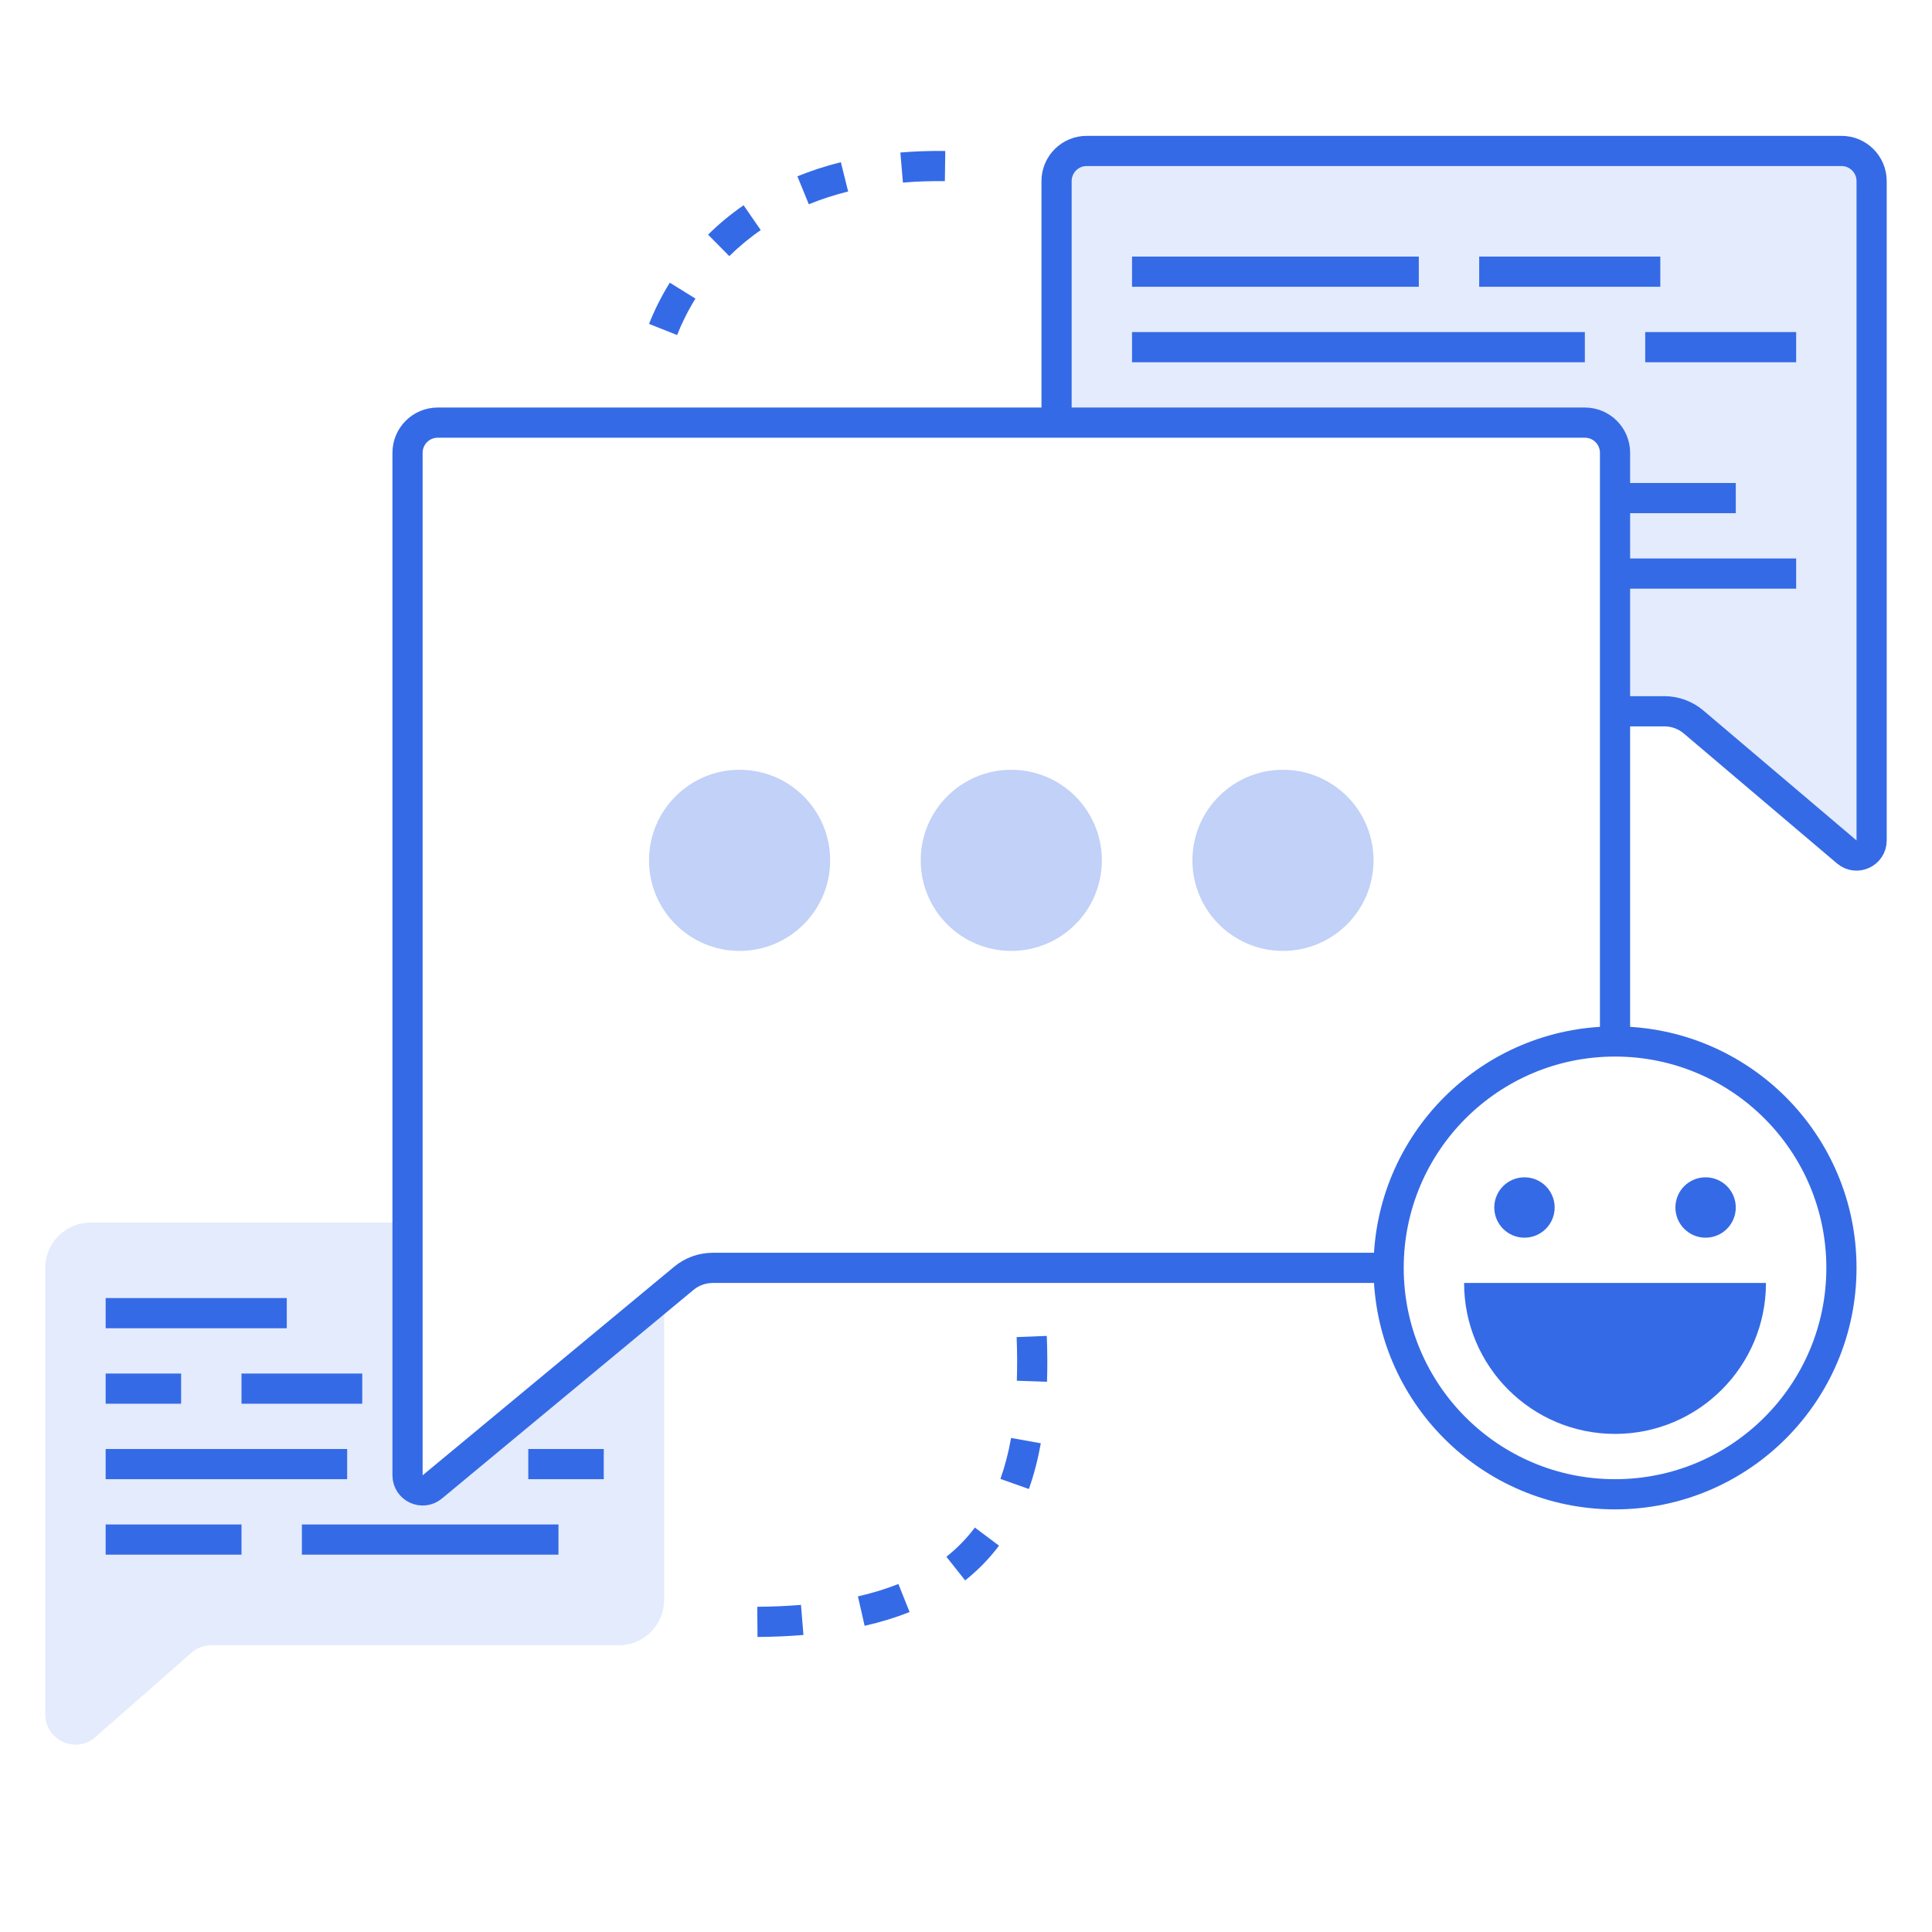 <svg width="128" height="128" viewBox="0 0 128 128" fill="none" xmlns="http://www.w3.org/2000/svg">
<rect width="128" height="128" fill="white"/>
<path d="M3 84C3 82.343 4.343 81 6 81H41C42.657 81 44 82.343 44 84V106C44 107.657 42.657 109 41 109H14.003C13.518 109 13.049 109.177 12.684 109.497L6.32 115.085C5.027 116.22 3 115.302 3 113.582V109.384V84Z" fill="#E3EBFC"/>
<path fill-rule="evenodd" clip-rule="evenodd" d="M7 86H19V88H7V86ZM7 96H23V98H7V96ZM40 96H35V98H40V96ZM7 101H16V103H7V101ZM37 101H20V103H37V101ZM7 91H12V93H7V91ZM24 91H16V93H24V91Z" fill="#356AE6"/>
<path fill-rule="evenodd" clip-rule="evenodd" d="M62.6 12.003C61.627 11.989 60.702 12.022 59.821 12.097L59.652 10.104C60.601 10.024 61.593 9.989 62.628 10.003L62.6 12.003ZM56.192 12.687C55.26 12.919 54.392 13.204 53.585 13.533L52.829 11.681C53.727 11.316 54.686 11.001 55.709 10.746L56.192 12.687ZM50.401 15.245C49.629 15.778 48.937 16.358 48.318 16.969L46.912 15.546C47.613 14.854 48.395 14.2 49.265 13.599L50.401 15.245ZM46.075 19.783C45.581 20.58 45.178 21.393 44.859 22.197L43 21.459C43.361 20.549 43.816 19.63 44.375 18.729L46.075 19.783Z" fill="#356AE6"/>
<path fill-rule="evenodd" clip-rule="evenodd" d="M50.171 106.453C51.191 106.445 52.156 106.403 53.067 106.328L53.231 108.321C52.267 108.401 51.252 108.445 50.187 108.453L50.171 106.453ZM56.839 105.765C57.818 105.541 58.709 105.266 59.521 104.943L60.262 106.8C59.344 107.166 58.353 107.471 57.284 107.715L56.839 105.765ZM62.701 103.138C63.425 102.565 64.05 101.92 64.587 101.204L66.187 102.404C65.547 103.257 64.802 104.025 63.943 104.706L62.701 103.138ZM66.281 97.982C66.579 97.143 66.814 96.239 66.988 95.268L68.957 95.622C68.765 96.686 68.505 97.697 68.166 98.651L66.281 97.982ZM67.368 91.478C67.399 90.555 67.394 89.59 67.355 88.585L69.353 88.507C69.394 89.554 69.4 90.567 69.367 91.545L67.368 91.478Z" fill="#356AE6"/>
<path d="M124 12C124 10.895 123.105 10 122 10H72C70.895 10 70 10.895 70 12V45.123C70 46.228 70.895 47.123 72 47.123H110.266C110.977 47.123 111.665 47.376 112.207 47.836L122.353 56.443C123.003 56.994 124 56.533 124 55.681V48.123V12Z" fill="#E3EBFC" stroke="#356AE6" stroke-width="2"/>
<path fill-rule="evenodd" clip-rule="evenodd" d="M94 17H75V19H94V17ZM105 22H75V24H105V22ZM98 17H110V19H98V17ZM119 22H109V24H119V22ZM107 32H115V34H107V32ZM119 37H107V39H119V37Z" fill="#356AE6"/>
<path d="M27 30C27 28.895 27.895 28 29 28H105C106.105 28 107 28.895 107 30V82C107 83.105 106.105 84 105 84H47.221C46.522 84 45.845 84.244 45.306 84.691L28.638 98.513C27.987 99.053 27 98.59 27 97.743V84.534V30Z" fill="white" stroke="#356AE6" stroke-width="2"/>
<path fill-rule="evenodd" clip-rule="evenodd" d="M55 57C55 60.314 52.314 63 49 63C45.686 63 43 60.314 43 57C43 53.686 45.686 51 49 51C52.314 51 55 53.686 55 57ZM73 57C73 60.314 70.314 63 67 63C63.686 63 61 60.314 61 57C61 53.686 63.686 51 67 51C70.314 51 73 53.686 73 57ZM85 63C88.314 63 91 60.314 91 57C91 53.686 88.314 51 85 51C81.686 51 79 53.686 79 57C79 60.314 81.686 63 85 63Z" fill="#C1D1F7"/>
<circle cx="107" cy="84" r="15" fill="white" stroke="#356AE6" stroke-width="2"/>
<circle cx="101" cy="80" r="2" fill="#356AE6"/>
<path d="M107 95C112.523 95 117 90.523 117 85H97C97 90.523 101.477 95 107 95Z" fill="#356AE6"/>
<circle cx="113" cy="80" r="2" fill="#356AE6"/>
</svg>
